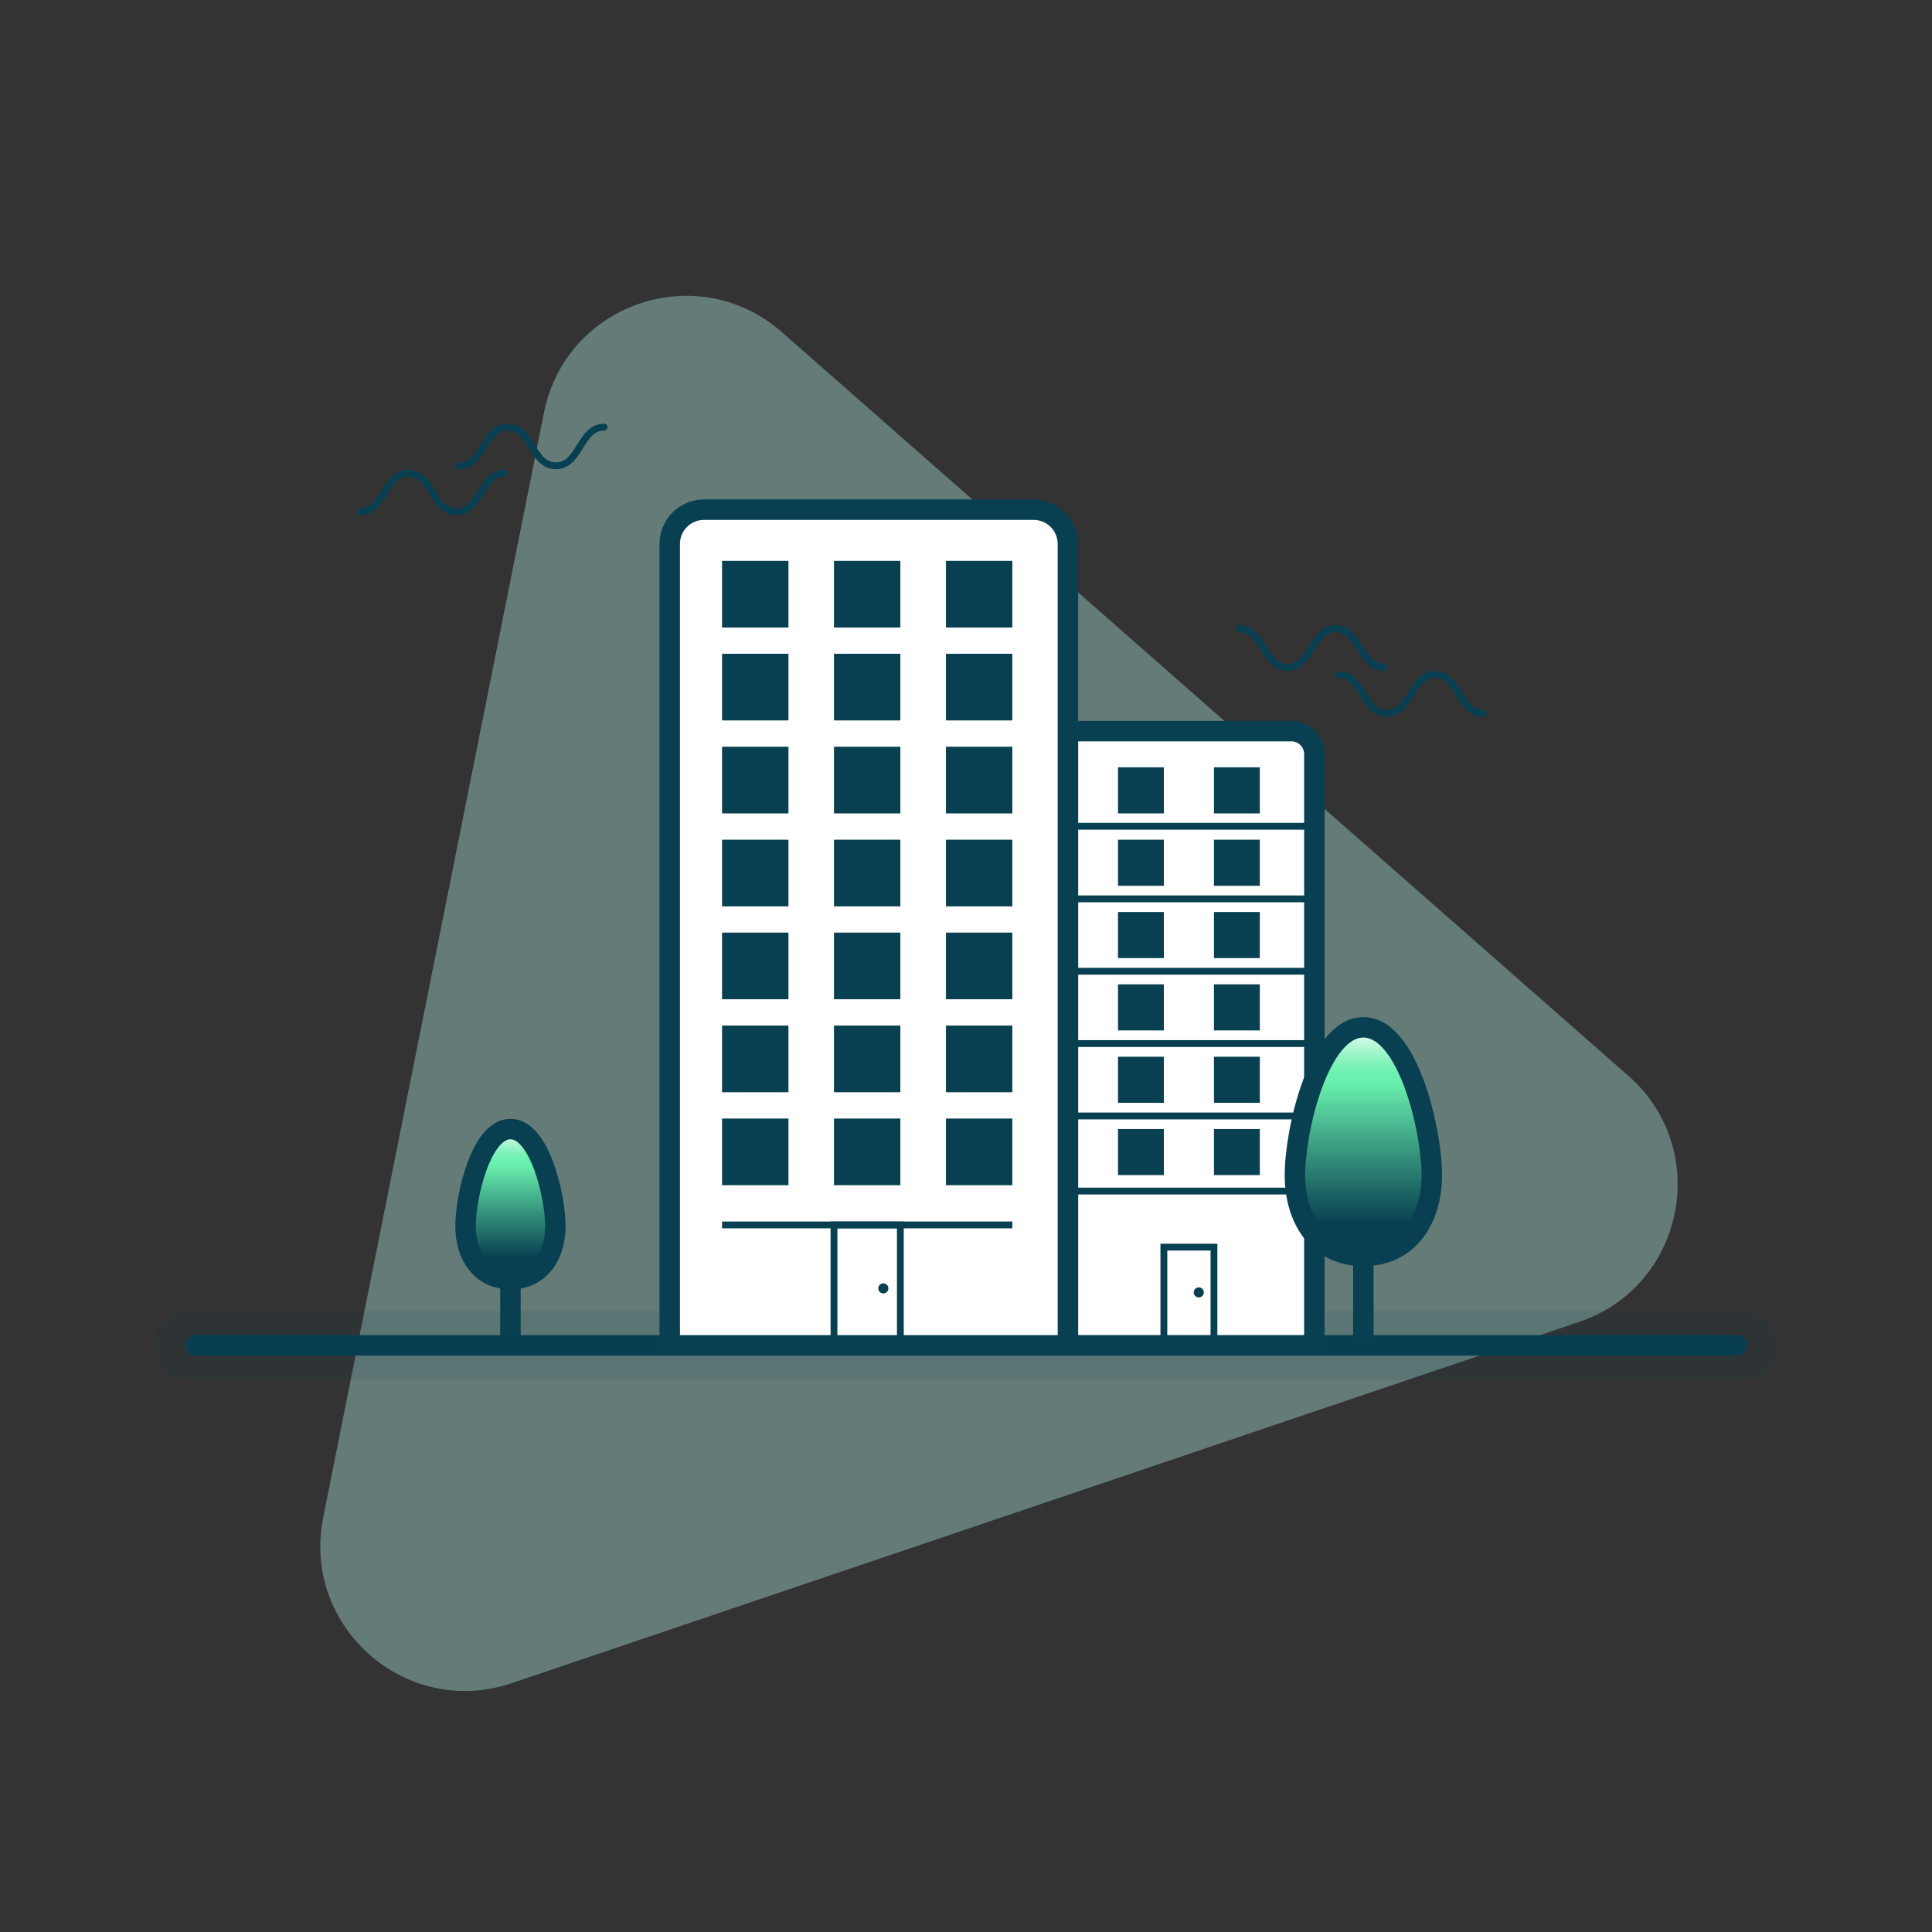 <?xml version="1.0" encoding="UTF-8"?><svg id="uuid-ab45d6e5-7613-49c3-9e32-dae91115cebd" xmlns="http://www.w3.org/2000/svg" xmlns:xlink="http://www.w3.org/1999/xlink" viewBox="0 0 283.46 283.46"><rect x="0" y="0" width="283.46" height="283.46" fill="#333333" stroke="none"/><defs><linearGradient id="uuid-51586de2-c3a7-4b26-9092-f5964d2e8ef3" x1="28.69" y1="197.39" x2="254.78" y2="197.39" gradientTransform="matrix(1, 0, 0, 1, 0, 0)" gradientUnits="userSpaceOnUse"><stop offset="0" stop-color="#fff"/><stop offset=".01" stop-color="#f0fdf7"/><stop offset=".07" stop-color="#c0f8dd"/><stop offset=".12" stop-color="#9af4c8"/><stop offset=".16" stop-color="#7ff2ba"/><stop offset=".2" stop-color="#6ef0b1"/><stop offset=".24" stop-color="#69f0ae"/><stop offset=".55" stop-color="#36947d"/><stop offset=".86" stop-color="#083f51"/></linearGradient><linearGradient id="uuid-edf5c6e9-b17e-4e11-97af-8137d547954c" x1="200.03" y1="150.72" x2="200.03" y2="184.27" gradientTransform="matrix(1, 0, 0, 1, 0, 0)" gradientUnits="userSpaceOnUse"><stop offset="0" stop-color="#fff"/><stop offset=".01" stop-color="#f0fdf7"/><stop offset=".07" stop-color="#c0f8dd"/><stop offset=".12" stop-color="#9af4c8"/><stop offset=".16" stop-color="#7ff2ba"/><stop offset=".2" stop-color="#6ef0b1"/><stop offset=".24" stop-color="#69f0ae"/><stop offset=".55" stop-color="#36947d"/><stop offset=".86" stop-color="#083f51"/></linearGradient><linearGradient id="uuid-3a3dce0c-f2cd-49f1-93d1-964874f69189" x1="74.89" y1="165.65" x2="74.89" y2="187.67" xlink:href="#uuid-edf5c6e9-b17e-4e11-97af-8137d547954c"/></defs><g id="uuid-43875737-4d96-4060-8ea2-9adb973e98fe"><g><rect width="283.46" height="283.46" fill="#fff" opacity="0"/><path d="M231.7,193.94l-156.62,53.01c-15.5,5.25-30.86-8.25-27.66-24.3L79.82,60.51c3.21-16.05,22.58-22.6,34.87-11.8l124.22,109.13c12.29,10.8,8.28,30.86-7.21,36.1Z" fill="#97c5bc" opacity=".5"/><g><line x1="28.69" y1="197.39" x2="254.78" y2="197.39" fill="url(#uuid-51586de2-c3a7-4b26-9092-f5964d2e8ef3)" stroke="#083f51" stroke-linecap="round" stroke-linejoin="round" stroke-width="3"/><line x1="27.69" y1="197.39" x2="255.78" y2="197.39" fill="none" opacity=".1" stroke="#083f51" stroke-linecap="round" stroke-linejoin="round" stroke-width="10"/></g><path d="M156.68,107.27h32.79c1.86,0,3.37,1.51,3.37,3.37v86.74h-36.16V107.27h0Z" fill="#fff" stroke="#083f51" stroke-miterlimit="10" stroke-width="3"/><path d="M181.84,92.24c3.53,0,3.53,5.67,7.07,5.67s3.54-5.67,7.07-5.67,3.54,5.67,7.07,5.67" fill="none" stroke="#083f51" stroke-linecap="round" stroke-linejoin="round"/><rect x="164.03" y="112.58" width="6.73" height="6.76" fill="#083f51"/><rect x="178.11" y="112.58" width="6.73" height="6.76" fill="#083f51"/><rect x="164.03" y="123.2" width="6.73" height="6.76" fill="#083f51"/><rect x="178.11" y="123.2" width="6.73" height="6.76" fill="#083f51"/><rect x="164.03" y="133.81" width="6.73" height="6.76" fill="#083f51"/><rect x="178.11" y="133.81" width="6.73" height="6.76" fill="#083f51"/><rect x="164.03" y="144.42" width="6.73" height="6.76" fill="#083f51"/><rect x="178.11" y="144.42" width="6.73" height="6.76" fill="#083f51"/><rect x="164.03" y="155.04" width="6.73" height="6.76" fill="#083f51"/><rect x="178.11" y="155.04" width="6.73" height="6.76" fill="#083f51"/><rect x="164.03" y="165.65" width="6.73" height="6.76" fill="#083f51"/><rect x="178.11" y="165.65" width="6.73" height="6.76" fill="#083f51"/><g><path d="M103.29,74.78h48.36c2.78,0,5.03,2.25,5.03,5.03v117.58h-58.42V79.81c0-2.78,2.25-5.03,5.03-5.03Z" fill="#fff" stroke="#083f51" stroke-miterlimit="10" stroke-width="3"/><rect x="105.94" y="82.29" width="9.74" height="9.78" fill="#083f51"/><rect x="122.36" y="82.29" width="9.74" height="9.78" fill="#083f51"/><rect x="138.79" y="82.29" width="9.74" height="9.78" fill="#083f51"/><rect x="105.94" y="95.92" width="9.74" height="9.78" fill="#083f51"/><rect x="122.36" y="95.92" width="9.74" height="9.78" fill="#083f51"/><rect x="138.79" y="95.92" width="9.74" height="9.78" fill="#083f51"/><rect x="105.94" y="109.56" width="9.74" height="9.78" fill="#083f51"/><rect x="122.36" y="109.56" width="9.74" height="9.78" fill="#083f51"/><rect x="138.79" y="109.56" width="9.74" height="9.78" fill="#083f51"/><rect x="105.94" y="123.2" width="9.74" height="9.78" fill="#083f51"/><rect x="122.36" y="123.2" width="9.74" height="9.78" fill="#083f51"/><rect x="138.79" y="123.2" width="9.74" height="9.78" fill="#083f51"/><rect x="105.94" y="136.83" width="9.74" height="9.78" fill="#083f51"/><rect x="122.36" y="136.83" width="9.74" height="9.78" fill="#083f51"/><rect x="138.79" y="136.83" width="9.74" height="9.78" fill="#083f51"/><rect x="105.94" y="150.47" width="9.74" height="9.78" fill="#083f51"/><rect x="122.36" y="150.47" width="9.74" height="9.78" fill="#083f51"/><rect x="138.79" y="150.47" width="9.74" height="9.78" fill="#083f51"/><rect x="105.94" y="164.11" width="9.74" height="9.78" fill="#083f51"/><rect x="122.36" y="164.11" width="9.74" height="9.78" fill="#083f51"/><rect x="122.36" y="179.72" width="9.74" height="17.07" fill="none" stroke="#083f51" stroke-miterlimit="10"/><rect x="138.79" y="164.11" width="9.74" height="9.78" fill="#083f51"/></g><line x1="105.94" y1="179.72" x2="148.53" y2="179.72" fill="none" stroke="#083f51" stroke-miterlimit="10"/><circle cx="129.6" cy="189.03" r=".74" fill="#083f51"/><circle cx="175.88" cy="189.62" r=".74" fill="#083f51"/><rect x="170.76" y="182.98" width="7.35" height="13.92" fill="none" stroke="#083f51" stroke-miterlimit="10"/><line x1="156.68" y1="121.23" x2="192.84" y2="121.23" fill="#fff" stroke="#083f51" stroke-miterlimit="10"/><line x1="156.68" y1="142.5" x2="192.84" y2="142.5" fill="#fff" stroke="#083f51" stroke-miterlimit="10"/><line x1="156.68" y1="163.73" x2="192.84" y2="163.73" fill="#fff" stroke="#083f51" stroke-miterlimit="10"/><line x1="156.68" y1="174.75" x2="192.84" y2="174.75" fill="#fff" stroke="#083f51" stroke-miterlimit="10"/><line x1="156.68" y1="153.11" x2="192.84" y2="153.11" fill="#fff" stroke="#083f51" stroke-miterlimit="10"/><line x1="156.68" y1="131.88" x2="192.84" y2="131.88" fill="#fff" stroke="#083f51" stroke-miterlimit="10"/><path d="M189.99,172.4c0-6.56,3.48-21.67,10.04-21.67s10.04,15.12,10.04,21.67-3.48,11.87-10.04,11.87-10.04-5.31-10.04-11.87Z" fill="url(#uuid-edf5c6e9-b17e-4e11-97af-8137d547954c)" stroke="#083f51" stroke-miterlimit="10" stroke-width="3"/><line x1="200.03" y1="184.27" x2="200.03" y2="197.05" fill="#fff" stroke="#083f51" stroke-miterlimit="10" stroke-width="3"/><path d="M68.3,179.88c0-4.3,2.28-14.23,6.59-14.23s6.59,9.92,6.59,14.23-2.28,7.79-6.59,7.79-6.59-3.49-6.59-7.79Z" fill="url(#uuid-3a3dce0c-f2cd-49f1-93d1-964874f69189)" stroke="#083f51" stroke-miterlimit="10" stroke-width="3"/><line x1="74.89" y1="187.67" x2="74.89" y2="196.07" fill="#fff" stroke="#083f51" stroke-miterlimit="10" stroke-width="3"/><path d="M196.41,98.98c3.53,0,3.53,5.67,7.07,5.67s3.54-5.67,7.07-5.67,3.54,5.67,7.07,5.67" fill="none" stroke="#083f51" stroke-linecap="round" stroke-linejoin="round"/><g><path d="M88.63,62.67c-3.53,0-3.53,5.67-7.07,5.67s-3.54-5.67-7.07-5.67-3.54,5.67-7.07,5.67" fill="none" stroke="#083f51" stroke-linecap="round" stroke-linejoin="round"/><path d="M74.06,69.42c-3.53,0-3.53,5.67-7.07,5.67s-3.54-5.67-7.07-5.67-3.54,5.67-7.07,5.67" fill="none" stroke="#083f51" stroke-linecap="round" stroke-linejoin="round"/></g></g></g></svg>